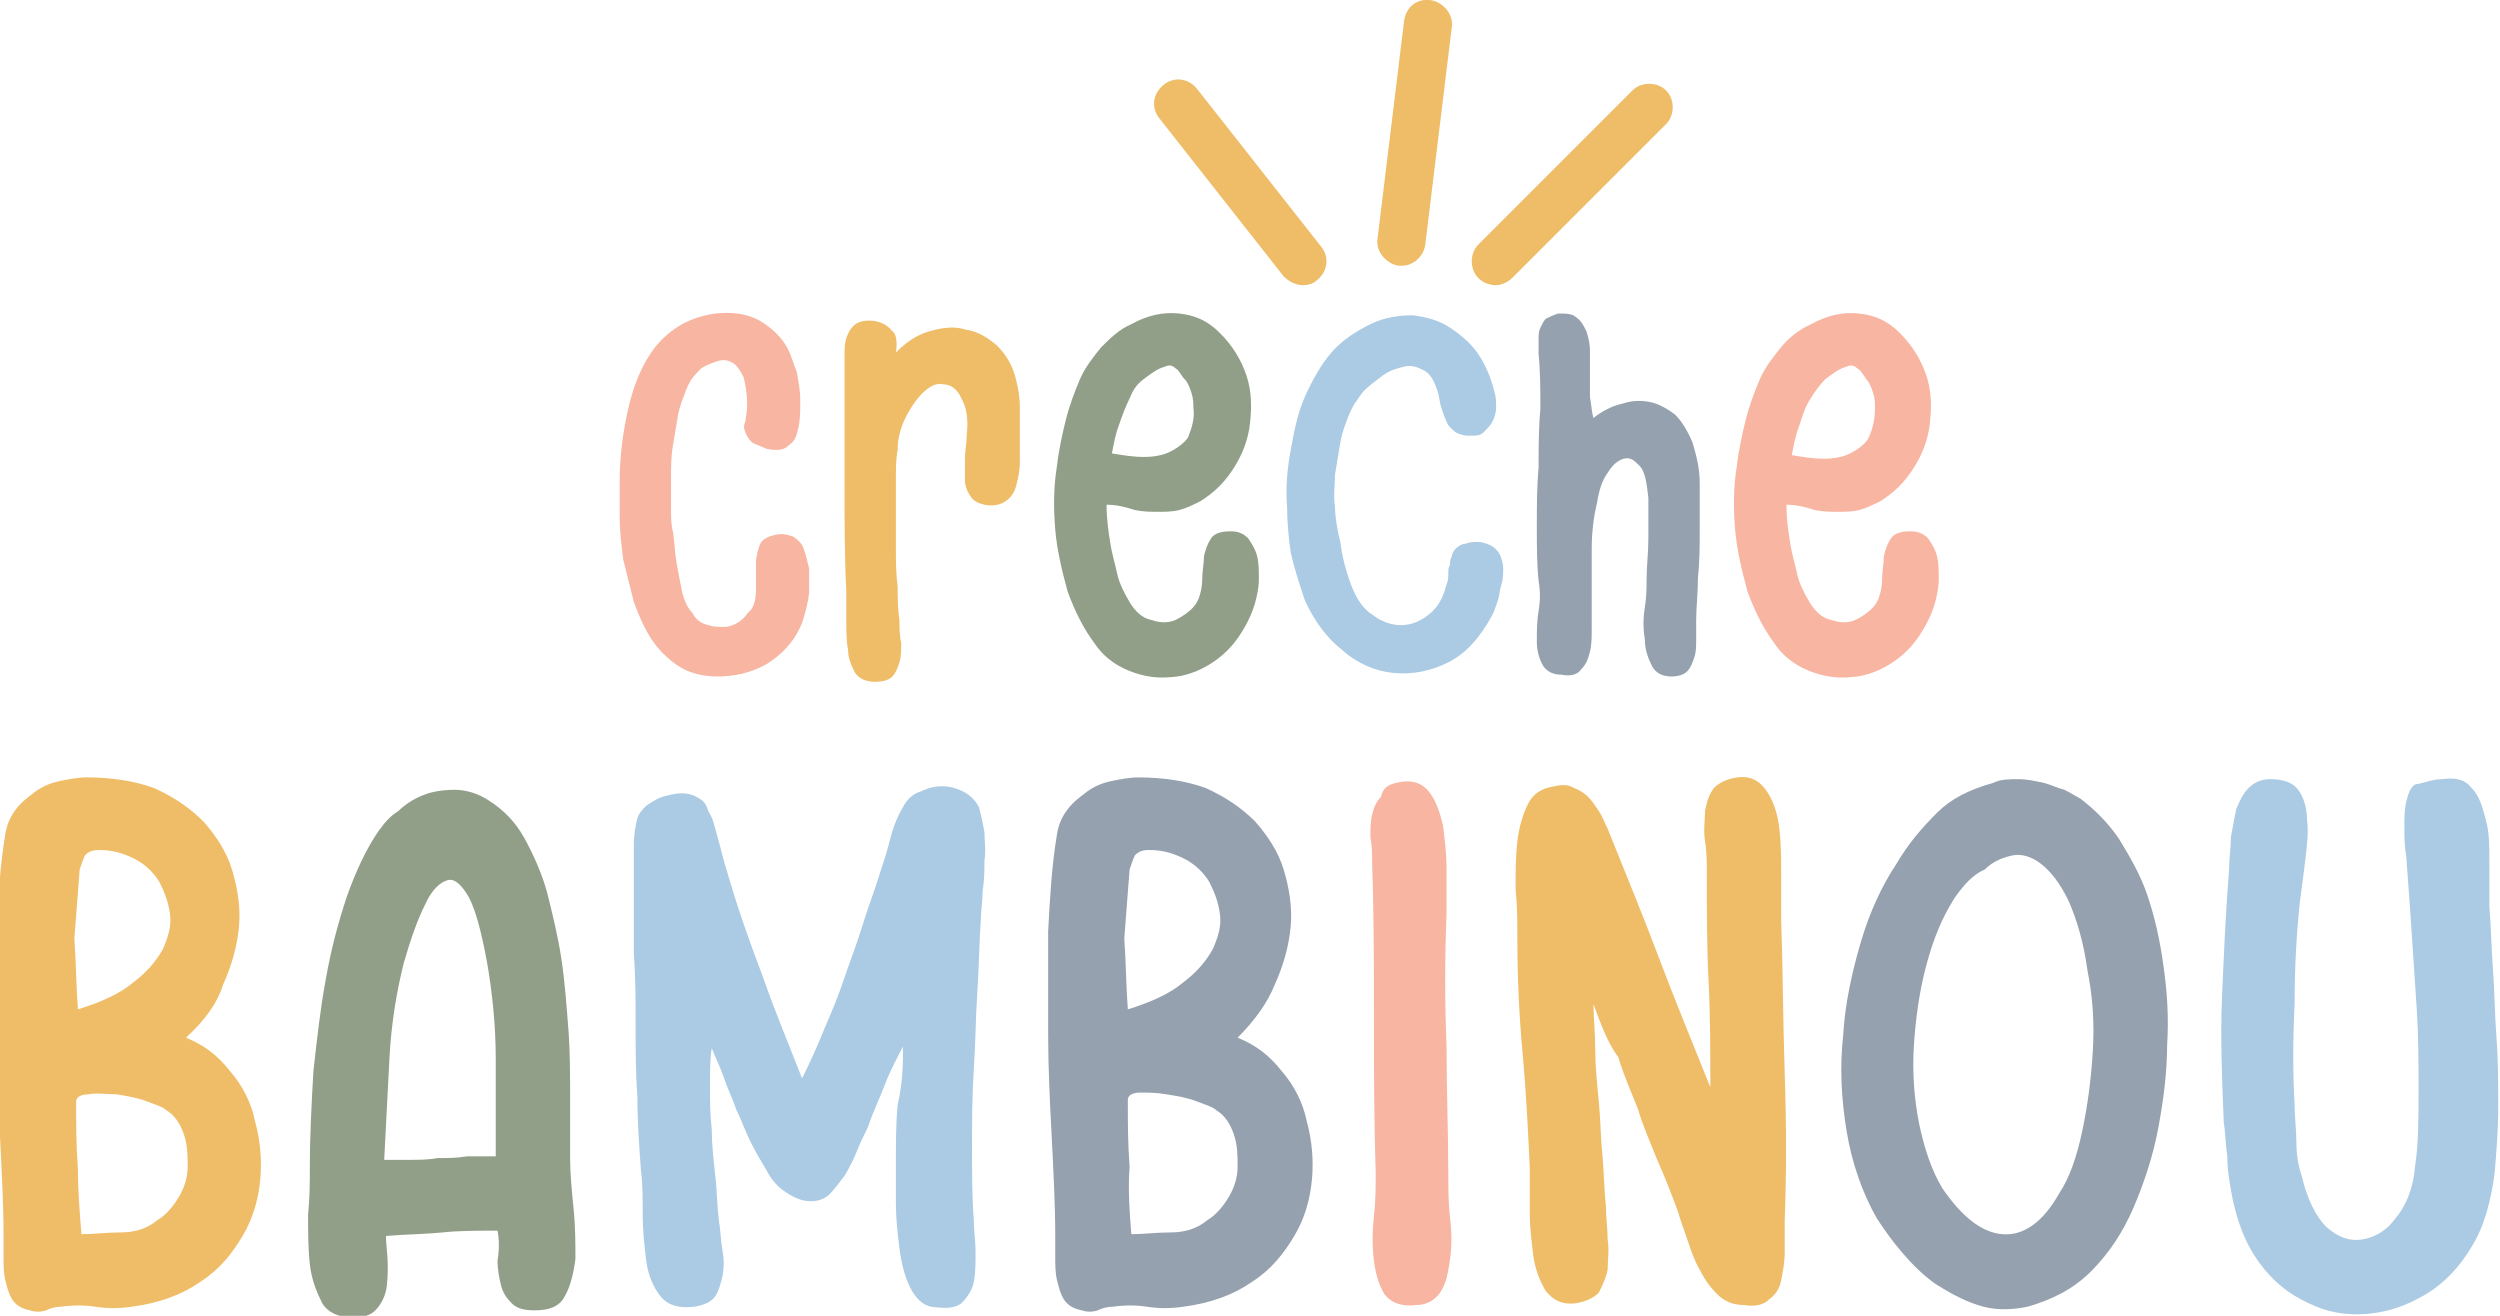 <?xml version="1.0" encoding="utf-8"?>
<!-- Generator: Adobe Illustrator 24.3.0, SVG Export Plug-In . SVG Version: 6.00 Build 0)  -->
<svg version="1.1" id="Calque_1" xmlns="http://www.w3.org/2000/svg" xmlns:xlink="http://www.w3.org/1999/xlink" x="0px" y="0px"
	width="285"
	height="150"
	 viewBox="0 0 141.2 74.3" style="enable-background:new 0 0 141.2 74.3;" xml:space="preserve">
<style type="text/css">
	.st0{fill:#F7B5A2;}
	.st1{fill:#EFBC67;}
	.st2{fill:#919F89;}
	.st3{fill:#ABCAE3;}
	.st4{fill:#95A1AE;}
</style>
<path class="st0" d="M40.4,17.7c0.9-0.1,1.8,0,2.5,0.4c0.7,0.4,1.3,1,1.6,1.6c0.2,0.4,0.3,0.8,0.5,1.3c0.1,0.5,0.2,1.1,0.2,1.6
	c0,0.5,0,1.1-0.1,1.5c-0.1,0.5-0.2,0.8-0.5,1c-0.2,0.2-0.4,0.3-0.7,0.3c-0.2,0-0.5,0-0.7-0.1c-0.2-0.1-0.5-0.2-0.7-0.3
	c-0.2-0.2-0.3-0.3-0.4-0.6c-0.1-0.2-0.1-0.4,0-0.6c0-0.2,0.1-0.5,0.1-0.9c0-0.7-0.1-1.2-0.2-1.6c-0.2-0.4-0.4-0.7-0.6-0.8
	c-0.3-0.2-0.6-0.2-0.9-0.1c-0.3,0.1-0.6,0.2-0.9,0.4c-0.3,0.3-0.6,0.6-0.8,1.1c-0.2,0.5-0.4,1-0.5,1.5c-0.1,0.6-0.2,1.2-0.3,1.8
	c-0.1,0.6-0.1,1.2-0.1,1.8c0,0.6,0,1.1,0,1.7c0,0.5,0,0.9,0.1,1.3c0.1,0.5,0.1,1.1,0.2,1.7c0.1,0.6,0.2,1.1,0.3,1.6
	c0.1,0.5,0.3,1,0.6,1.3c0.2,0.4,0.5,0.6,0.9,0.7c0.3,0.1,0.6,0.1,0.9,0.1c0.3,0,0.5-0.1,0.7-0.2c0.2-0.1,0.4-0.3,0.5-0.4
	c0.1-0.2,0.3-0.3,0.4-0.5c0.2-0.4,0.2-0.8,0.2-1.2c0-0.4,0-0.9,0-1.3c0-0.4,0.1-0.7,0.2-1c0.1-0.3,0.4-0.5,0.9-0.6
	c0.4-0.1,0.7,0,1,0.1c0.3,0.2,0.5,0.4,0.6,0.7c0.1,0.3,0.2,0.7,0.3,1.1c0,0.4,0,0.8,0,1.2c0,0.4-0.1,0.8-0.2,1.2
	c-0.1,0.4-0.2,0.7-0.3,0.9c-0.4,0.9-1.1,1.6-1.9,2.1c-0.9,0.5-1.8,0.7-2.8,0.7c-0.8,0-1.6-0.2-2.2-0.6c-0.6-0.4-1.1-0.9-1.5-1.5
	c-0.4-0.6-0.7-1.3-1-2.1c-0.2-0.8-0.4-1.6-0.6-2.4c-0.1-0.8-0.2-1.6-0.2-2.4c0-0.8,0-1.4,0-2c0-1.5,0.2-2.9,0.5-4.2
	c0.3-1.3,0.8-2.5,1.5-3.4C37.9,18.5,39,17.9,40.4,17.7"/>
<path class="st1" d="M50.6,19.9c0.6-0.6,1.2-1,1.9-1.2c0.7-0.2,1.4-0.3,2-0.1c0.7,0.1,1.2,0.4,1.8,0.9c0.5,0.5,0.9,1.1,1.1,2
	c0.1,0.4,0.2,0.9,0.2,1.5c0,0.6,0,1.1,0,1.7c0,0.5,0,0.9,0,1.4c0,0.5-0.1,0.9-0.2,1.3c-0.1,0.4-0.3,0.7-0.6,0.9
	c-0.3,0.2-0.7,0.3-1.2,0.2c-0.4-0.1-0.6-0.2-0.8-0.5c-0.2-0.3-0.3-0.6-0.3-0.9c0-0.4,0-0.8,0-1.2c0-0.4,0.1-0.9,0.1-1.3
	c0.1-0.9,0-1.6-0.3-2.1c-0.2-0.5-0.6-0.8-1-0.8c-0.4-0.1-0.8,0.1-1.2,0.5c-0.4,0.4-0.8,1-1.1,1.7c-0.2,0.5-0.3,1-0.3,1.5
	c-0.1,0.5-0.1,1.1-0.1,1.6c0,0.6,0,1.2,0,1.9c0,0.7,0,1.4,0,2.1c0,0.7,0,1.4,0.1,2.1c0,0.7,0,1.3,0.1,1.9c0,0.4,0,0.9,0.1,1.3
	c0,0.4,0,0.8-0.1,1.1c-0.1,0.3-0.2,0.6-0.4,0.8c-0.2,0.2-0.5,0.3-1,0.3c-0.5,0-0.9-0.2-1.1-0.5c-0.2-0.4-0.4-0.8-0.4-1.3
	c-0.1-0.5-0.1-1.1-0.1-1.7c0-0.6,0-1.1,0-1.6c-0.1-2-0.1-4-0.1-6.1c0-2.1,0-4.1,0-6v-1.2c0-0.4,0-0.7,0.1-1c0.1-0.3,0.2-0.5,0.4-0.7
	c0.2-0.2,0.5-0.3,0.9-0.3c0.5,0,1,0.2,1.3,0.6C50.6,18.8,50.7,19.3,50.6,19.9"/>
<path class="st2" d="M62.5,28.5c0,0.8,0.1,1.5,0.2,2.1c0.1,0.7,0.3,1.3,0.4,1.8c0.1,0.5,0.4,1.1,0.7,1.6c0.3,0.5,0.7,0.9,1.2,1
	c0.6,0.2,1.1,0.2,1.6-0.1c0.5-0.3,0.9-0.6,1.1-1.1c0.1-0.3,0.2-0.6,0.2-1.1c0-0.4,0.1-0.9,0.1-1.3c0.1-0.4,0.2-0.7,0.4-1
	c0.2-0.3,0.6-0.4,1.1-0.4c0.4,0,0.7,0.1,1,0.4c0.2,0.3,0.4,0.6,0.5,1c0.1,0.4,0.1,0.8,0.1,1.3s-0.1,0.9-0.2,1.3
	c-0.2,0.7-0.5,1.3-0.9,1.9c-0.4,0.6-0.9,1.1-1.5,1.5c-0.6,0.4-1.3,0.7-2,0.8c-0.8,0.1-1.5,0.1-2.4-0.2c-0.9-0.3-1.7-0.8-2.3-1.7
	c-0.6-0.8-1.1-1.8-1.5-2.9c-0.3-1.1-0.6-2.3-0.7-3.5c-0.1-1.2-0.1-2.4,0.1-3.6c0.1-0.9,0.3-1.8,0.5-2.6c0.2-0.8,0.5-1.6,0.8-2.3
	c0.3-0.7,0.8-1.3,1.2-1.8c0.5-0.5,1-1,1.7-1.3c0.9-0.5,1.8-0.7,2.7-0.6c0.9,0.1,1.6,0.4,2.3,1.1c0.7,0.7,1.2,1.5,1.5,2.4
	c0.3,0.9,0.3,1.8,0.2,2.7c-0.1,0.9-0.4,1.7-0.9,2.5s-1.1,1.4-1.9,1.9c-0.4,0.2-0.8,0.4-1.2,0.5c-0.4,0.1-0.8,0.1-1.2,0.1
	c-0.4,0-0.8,0-1.3-0.1C63.5,28.6,63,28.5,62.5,28.5 M67.4,23c0-0.2,0-0.5-0.1-0.8c-0.1-0.3-0.2-0.6-0.4-0.8s-0.3-0.5-0.5-0.6
	c-0.2-0.2-0.4-0.2-0.6-0.1c-0.4,0.1-0.8,0.4-1.2,0.7S64,22,63.8,22.5c-0.2,0.4-0.4,0.9-0.6,1.5c-0.2,0.5-0.3,1.1-0.4,1.6
	c0.6,0.1,1.2,0.2,1.8,0.2s1.1-0.1,1.5-0.3c0.4-0.2,0.8-0.5,1-0.8C67.3,24.2,67.5,23.6,67.4,23"/>
<path class="st3" d="M72.7,28.7c-0.1-1.1,0-2.2,0.2-3.3c0.2-1.1,0.4-2.1,0.8-3c0.4-0.9,0.9-1.8,1.5-2.5c0.6-0.7,1.4-1.2,2.2-1.6
	c0.8-0.4,1.7-0.5,2.4-0.5c0.8,0.1,1.5,0.3,2.1,0.7c0.6,0.4,1.2,0.9,1.6,1.5c0.4,0.6,0.7,1.3,0.9,2.1c0.1,0.3,0.1,0.6,0.1,0.9
	c0,0.3-0.1,0.6-0.2,0.8c-0.1,0.2-0.3,0.4-0.5,0.6c-0.2,0.2-0.4,0.2-0.8,0.2c-0.4,0-0.6-0.1-0.8-0.2c-0.2-0.2-0.4-0.3-0.5-0.6
	c-0.1-0.2-0.2-0.5-0.3-0.8c-0.1-0.3-0.1-0.6-0.2-0.9c-0.2-0.6-0.4-1-0.8-1.2c-0.4-0.2-0.7-0.3-1.1-0.2c-0.4,0.1-0.8,0.2-1.2,0.5
	c-0.4,0.3-0.8,0.6-1.1,0.9c-0.3,0.4-0.6,0.8-0.8,1.3c-0.2,0.5-0.4,1-0.5,1.6c-0.1,0.6-0.2,1.2-0.3,1.8c0,0.6-0.1,1.2,0,1.8
	c0,0.5,0.1,1.2,0.3,2c0.1,0.8,0.3,1.6,0.6,2.4c0.3,0.8,0.7,1.4,1.2,1.7c0.5,0.4,1.1,0.6,1.6,0.6c0.6,0,1.1-0.2,1.6-0.6
	c0.5-0.4,0.8-0.9,1-1.7c0.1-0.2,0.1-0.4,0.1-0.6c0-0.2,0-0.4,0.1-0.5c0-0.2,0-0.3,0.1-0.5c0-0.1,0.1-0.3,0.2-0.4
	c0.2-0.2,0.4-0.3,0.6-0.3c0.2-0.1,0.5-0.1,0.7-0.1c0.2,0,0.5,0.1,0.7,0.2c0.2,0.1,0.4,0.3,0.5,0.5c0.1,0.2,0.2,0.5,0.2,0.8
	c0,0.3,0,0.6-0.1,0.9c-0.1,0.3-0.1,0.6-0.2,0.9c-0.1,0.3-0.2,0.6-0.3,0.8c-0.7,1.3-1.5,2.2-2.5,2.7c-1,0.5-2,0.7-3.1,0.6
	c-1-0.1-2-0.5-2.9-1.3c-0.9-0.7-1.6-1.7-2.1-2.8c-0.3-0.9-0.6-1.8-0.8-2.7C72.8,30.5,72.7,29.6,72.7,28.7"/>
<path class="st4" d="M90,23.6c0.5-0.4,1.1-0.7,1.6-0.8c0.6-0.2,1.1-0.2,1.6-0.1c0.5,0.1,1,0.4,1.4,0.7c0.4,0.4,0.7,0.9,1,1.6
	c0.2,0.7,0.4,1.4,0.4,2.3C96,28.1,96,29,96,29.9c0,0.9,0,1.8-0.1,2.7c0,0.9-0.1,1.7-0.1,2.4c0,0.4,0,0.7,0,1.1c0,0.4,0,0.7-0.1,1
	c-0.1,0.3-0.2,0.6-0.4,0.8c-0.2,0.2-0.5,0.3-0.9,0.3c-0.5,0-0.9-0.2-1.1-0.6c-0.2-0.4-0.4-0.9-0.4-1.5c-0.1-0.6-0.1-1.2,0-1.8
	c0.1-0.6,0.1-1.2,0.1-1.6c0-0.7,0.1-1.5,0.1-2.3c0-0.8,0-1.6,0-2.3c-0.1-0.9-0.2-1.5-0.5-1.8c-0.3-0.3-0.5-0.5-0.9-0.4
	c-0.3,0.1-0.6,0.3-0.9,0.8c-0.3,0.4-0.5,1-0.6,1.7c-0.2,0.8-0.3,1.7-0.3,2.6c0,0.9,0,2,0,3.1c0,0.4,0,0.9,0,1.4c0,0.5,0,0.9-0.1,1.3
	c-0.1,0.4-0.2,0.7-0.5,1c-0.2,0.3-0.6,0.4-1.1,0.3c-0.5,0-0.9-0.2-1.1-0.6c-0.2-0.4-0.3-0.8-0.3-1.3c0-0.5,0-1.1,0.1-1.7
	c0.1-0.6,0.1-1.1,0-1.7c-0.1-1-0.1-2-0.1-3.1c0-1.1,0-2.2,0.1-3.3c0-1.1,0-2.2,0.1-3.3c0-1.1,0-2.1-0.1-3.1c0-0.3,0-0.6,0-0.8
	c0-0.3,0-0.5,0.1-0.7c0.1-0.2,0.2-0.4,0.3-0.5c0.2-0.1,0.4-0.2,0.7-0.3c0.4,0,0.8,0,1,0.2c0.3,0.2,0.4,0.4,0.6,0.8
	c0.1,0.3,0.2,0.7,0.2,1.1c0,0.4,0,0.9,0,1.3c0,0.4,0,0.9,0,1.3C89.9,23,89.9,23.3,90,23.6"/>
<path class="st0" d="M100.9,28.5c0,0.8,0.1,1.5,0.2,2.1c0.1,0.7,0.3,1.3,0.4,1.8c0.1,0.5,0.4,1.1,0.7,1.6c0.3,0.5,0.7,0.9,1.2,1
	c0.6,0.2,1.1,0.2,1.6-0.1c0.5-0.3,0.9-0.6,1.1-1.1c0.1-0.3,0.2-0.6,0.2-1.1c0-0.4,0.1-0.9,0.1-1.3c0.1-0.4,0.2-0.7,0.4-1
	c0.2-0.3,0.6-0.4,1.1-0.4c0.4,0,0.7,0.1,1,0.4c0.2,0.3,0.4,0.6,0.5,1c0.1,0.4,0.1,0.8,0.1,1.3s-0.1,0.9-0.2,1.3
	c-0.2,0.7-0.5,1.3-0.9,1.9c-0.4,0.6-0.9,1.1-1.5,1.5c-0.6,0.4-1.3,0.7-2,0.8c-0.8,0.1-1.5,0.1-2.4-0.2c-0.9-0.3-1.7-0.8-2.3-1.7
	c-0.6-0.8-1.1-1.8-1.5-2.9c-0.3-1.1-0.6-2.3-0.7-3.5c-0.1-1.2-0.1-2.4,0.1-3.6c0.1-0.9,0.3-1.8,0.5-2.6c0.2-0.8,0.5-1.6,0.8-2.3
	c0.3-0.7,0.8-1.3,1.2-1.8s1-1,1.7-1.3c0.9-0.5,1.8-0.7,2.7-0.6c0.9,0.1,1.6,0.4,2.3,1.1c0.7,0.7,1.2,1.5,1.5,2.4
	c0.3,0.9,0.3,1.8,0.2,2.7c-0.1,0.9-0.4,1.7-0.9,2.5c-0.5,0.8-1.1,1.4-1.9,1.9c-0.4,0.2-0.8,0.4-1.2,0.5c-0.4,0.1-0.8,0.1-1.2,0.1
	c-0.4,0-0.8,0-1.3-0.1C101.9,28.6,101.4,28.5,100.9,28.5 M105.9,23c0-0.2,0-0.5-0.1-0.8c-0.1-0.3-0.2-0.6-0.4-0.8
	c-0.2-0.3-0.3-0.5-0.5-0.6c-0.2-0.2-0.4-0.2-0.6-0.1c-0.4,0.1-0.8,0.4-1.2,0.7c-0.3,0.3-0.6,0.7-0.9,1.2s-0.4,0.9-0.6,1.5
	c-0.2,0.5-0.3,1.1-0.4,1.6c0.6,0.1,1.2,0.2,1.8,0.2s1.1-0.1,1.5-0.3c0.4-0.2,0.8-0.5,1-0.8C105.8,24.2,105.9,23.6,105.9,23"/>
<path class="st1" d="M10.5,58.6c1,0.4,1.8,1,2.5,1.9c0.7,0.8,1.2,1.8,1.4,2.8c0.3,1.1,0.4,2.2,0.3,3.3c-0.1,1.1-0.4,2.2-1,3.2
	c-0.6,1-1.3,1.9-2.4,2.6c-1,0.7-2.3,1.2-3.9,1.4c-0.7,0.1-1.3,0.1-2,0c-0.6-0.1-1.3-0.1-2,0c-0.3,0-0.6,0.1-0.8,0.2
	c-0.3,0.1-0.6,0.1-0.9,0c-0.5-0.1-0.8-0.3-1-0.6c-0.2-0.3-0.3-0.7-0.4-1.1c-0.1-0.4-0.1-0.9-0.1-1.3v-1.2c0-1.8-0.1-3.6-0.2-5.6
	c-0.1-1.9-0.2-3.9-0.2-5.8c0-2,0-3.9,0-5.8c0.1-1.9,0.2-3.7,0.5-5.5c0.1-0.6,0.3-1,0.6-1.4c0.3-0.4,0.7-0.7,1.1-1
	c0.4-0.3,0.9-0.5,1.4-0.6c0.5-0.1,1-0.2,1.5-0.2c1.4,0,2.7,0.2,3.8,0.6c1.1,0.5,2,1.1,2.8,1.9c0.7,0.8,1.3,1.7,1.6,2.7
	c0.3,1,0.5,2.1,0.4,3.2c-0.1,1.1-0.4,2.2-0.9,3.3C12.3,56.6,11.6,57.6,10.5,58.6 M4.4,57c1.3-0.4,2.4-0.9,3.1-1.5
	c0.8-0.6,1.3-1.2,1.7-1.9c0.3-0.7,0.5-1.3,0.4-2c-0.1-0.7-0.3-1.2-0.6-1.8c-0.3-0.5-0.8-1-1.4-1.3c-0.6-0.3-1.2-0.5-2-0.5
	c-0.4,0-0.6,0.1-0.8,0.3c-0.1,0.2-0.2,0.5-0.3,0.8c-0.1,1.3-0.2,2.6-0.3,3.9C4.3,54.4,4.3,55.7,4.4,57 M4.6,69.7
	c0.7,0,1.4-0.1,2.2-0.1c0.8,0,1.5-0.2,2.1-0.7c0.5-0.3,0.9-0.8,1.2-1.3c0.3-0.5,0.5-1.1,0.5-1.7c0-0.6,0-1.2-0.2-1.8
	c-0.2-0.6-0.5-1.1-1-1.4c-0.2-0.2-0.6-0.3-1.1-0.5c-0.5-0.2-1.1-0.3-1.7-0.4C6,61.8,5.5,61.7,5,61.8c-0.5,0-0.7,0.2-0.7,0.4
	c0,1.3,0,2.5,0.1,3.8C4.4,67.2,4.5,68.5,4.6,69.7"/>
<path class="st2" d="M28.1,69.5c-1.1,0-2.2,0-3.1,0.1c-1,0.1-2,0.1-3.2,0.2c0,0.5,0.1,1.1,0.1,1.6c0,0.5,0,1-0.1,1.5
	c-0.1,0.4-0.3,0.8-0.6,1.1c-0.3,0.3-0.7,0.4-1.3,0.4c-0.8,0-1.4-0.3-1.7-0.8c-0.3-0.6-0.6-1.3-0.7-2.2c-0.1-0.9-0.1-1.8-0.1-2.8
	c0.1-1,0.1-1.9,0.1-2.7c0-1.8,0.1-3.6,0.2-5.4c0.2-1.8,0.4-3.6,0.7-5.2c0.3-1.7,0.7-3.2,1.2-4.7c0.5-1.4,1.1-2.7,1.8-3.7
	c0.3-0.4,0.6-0.8,1.1-1.1c0.4-0.4,0.9-0.7,1.4-0.9c0.5-0.2,1.1-0.3,1.8-0.3c0.6,0,1.3,0.2,1.9,0.6c0.8,0.5,1.5,1.2,2,2.1
	c0.5,0.9,1,2,1.3,3.1c0.3,1.2,0.6,2.4,0.8,3.7c0.2,1.3,0.3,2.7,0.4,4c0.1,1.3,0.1,2.6,0.1,3.9v3.4c0,0.9,0.1,1.9,0.2,2.9
	c0.1,1,0.1,2,0.1,2.8c-0.1,0.8-0.3,1.6-0.6,2.1c-0.3,0.6-0.9,0.8-1.7,0.8c-0.6,0-1-0.1-1.3-0.4c-0.3-0.3-0.5-0.6-0.6-1
	c-0.1-0.4-0.2-0.9-0.2-1.4C28.2,70.6,28.2,70,28.1,69.5 M22.8,54.4c-0.4,1.6-0.7,3.4-0.8,5.3c-0.1,1.9-0.2,3.8-0.3,5.8
	c0.4,0,0.9,0,1.4,0c0.5,0,1.1,0,1.6-0.1c0.6,0,1.1,0,1.7-0.1c0.6,0,1.1,0,1.6,0C28,63.5,28,61.7,28,59.8c0-1.9-0.2-3.8-0.5-5.5
	c-0.3-1.6-0.6-2.8-1-3.6c-0.4-0.7-0.8-1.1-1.2-1c-0.4,0.1-0.9,0.5-1.3,1.4C23.6,51.9,23.2,53,22.8,54.4"/>
<path class="st3" d="M51,59.1c-0.3,0.6-0.7,1.3-1,2.1c-0.3,0.8-0.7,1.6-1,2.5c-0.2,0.4-0.4,0.8-0.6,1.3c-0.2,0.5-0.4,0.9-0.7,1.4
	c-0.3,0.4-0.6,0.8-0.9,1.1c-0.4,0.3-0.8,0.4-1.4,0.3c-0.4-0.1-0.8-0.3-1.2-0.6c-0.4-0.3-0.7-0.7-0.9-1.1c-0.3-0.5-0.6-1-0.9-1.6
	c-0.3-0.6-0.5-1.2-0.8-1.8c-0.2-0.6-0.5-1.2-0.7-1.8c-0.2-0.6-0.5-1.2-0.7-1.7c-0.1,0.6-0.1,1.3-0.1,2.1c0,0.8,0,1.6,0.1,2.5
	c0,0.8,0.1,1.7,0.2,2.6c0.1,0.9,0.1,1.7,0.2,2.5c0.1,0.6,0.1,1.1,0.2,1.7c0.1,0.5,0.1,1,0,1.5c-0.1,0.4-0.2,0.8-0.4,1.1
	c-0.2,0.3-0.6,0.5-1.2,0.6c-0.9,0.1-1.5-0.1-1.9-0.6c-0.4-0.5-0.7-1.2-0.8-2c-0.1-0.8-0.2-1.7-0.2-2.6s0-1.8-0.1-2.5
	c-0.1-1.4-0.2-2.8-0.2-4.2c-0.1-1.3-0.1-2.6-0.1-4c0-1.3,0-2.7-0.1-4c0-1.4,0-2.8,0-4.4c0-0.6,0-1.2,0-1.8c0-0.6,0.1-1.1,0.2-1.5
	c0.1-0.3,0.3-0.5,0.5-0.7c0.3-0.2,0.6-0.4,0.9-0.5c0.4-0.1,0.7-0.2,1.1-0.2c0.4,0,0.7,0.1,1,0.3c0.2,0.1,0.4,0.3,0.5,0.7
	c0.2,0.3,0.3,0.6,0.4,1c0.1,0.4,0.2,0.7,0.3,1.1c0.1,0.4,0.2,0.8,0.3,1.1c0.6,2.1,1.3,4.1,2.1,6.2c0.7,2,1.5,3.9,2.2,5.7
	c0.5-1,0.9-1.9,1.3-2.9c0.4-0.9,0.8-1.9,1.1-2.8c0.3-0.9,0.7-1.9,1-2.9c0.3-1,0.7-2,1-3c0.2-0.6,0.4-1.2,0.6-2
	c0.2-0.8,0.5-1.4,0.8-1.9c0.2-0.3,0.5-0.6,0.9-0.7c0.4-0.2,0.8-0.3,1.2-0.3c0.4,0,0.8,0.1,1.2,0.3c0.4,0.2,0.7,0.5,0.9,0.9
	c0.1,0.4,0.2,0.8,0.3,1.4c0,0.5,0.1,1,0,1.6c0,0.6,0,1.1-0.1,1.7c0,0.6-0.1,1.1-0.1,1.6c-0.1,1.3-0.1,2.7-0.2,4.1
	c-0.1,1.5-0.1,2.9-0.2,4.4s-0.1,2.9-0.1,4.4c0,1.5,0,2.8,0.1,4.1c0,0.6,0.1,1.2,0.1,1.8c0,0.6,0,1.2-0.1,1.7
	c-0.1,0.5-0.4,0.9-0.7,1.2c-0.4,0.3-0.9,0.3-1.7,0.2c-0.5-0.1-0.9-0.5-1.2-1.1c-0.3-0.6-0.5-1.4-0.6-2.2c-0.1-0.8-0.2-1.7-0.2-2.5
	v-2.2c0-1.2,0-2.4,0.1-3.4C51,61.1,51,60,51,59.1"/>
<path class="st4" d="M69.9,58.6c1,0.4,1.8,1,2.5,1.9c0.7,0.8,1.2,1.8,1.4,2.8c0.3,1.1,0.4,2.2,0.3,3.3c-0.1,1.1-0.4,2.2-1,3.2
	c-0.6,1-1.3,1.9-2.4,2.6c-1,0.7-2.3,1.2-3.9,1.4c-0.7,0.1-1.3,0.1-2,0c-0.6-0.1-1.3-0.1-2,0c-0.3,0-0.6,0.1-0.8,0.2
	c-0.3,0.1-0.6,0.1-0.9,0c-0.5-0.1-0.8-0.3-1-0.6c-0.2-0.3-0.3-0.7-0.4-1.1c-0.1-0.4-0.1-0.9-0.1-1.3v-1.2c0-1.8-0.1-3.6-0.2-5.6
	c-0.1-1.9-0.2-3.9-0.2-5.8c0-2,0-3.9,0-5.8c0.1-1.9,0.2-3.7,0.5-5.5c0.1-0.6,0.3-1,0.6-1.4c0.3-0.4,0.7-0.7,1.1-1
	c0.4-0.3,0.9-0.5,1.4-0.6c0.5-0.1,1-0.2,1.5-0.2c1.4,0,2.7,0.2,3.8,0.6c1.1,0.5,2,1.1,2.8,1.9c0.7,0.8,1.3,1.7,1.6,2.7
	c0.3,1,0.5,2.1,0.4,3.2c-0.1,1.1-0.4,2.2-0.9,3.3C71.6,56.6,70.9,57.6,69.9,58.6 M63.7,57c1.3-0.4,2.4-0.9,3.1-1.5
	c0.8-0.6,1.3-1.2,1.7-1.9c0.3-0.7,0.5-1.3,0.4-2c-0.1-0.7-0.3-1.2-0.6-1.8c-0.3-0.5-0.8-1-1.4-1.3c-0.6-0.3-1.2-0.5-2-0.5
	c-0.4,0-0.6,0.1-0.8,0.3c-0.1,0.2-0.2,0.5-0.3,0.8c-0.1,1.3-0.2,2.6-0.3,3.9C63.6,54.4,63.6,55.7,63.7,57 M63.9,69.7
	c0.7,0,1.4-0.1,2.2-0.1c0.8,0,1.5-0.2,2.1-0.7c0.5-0.3,0.9-0.8,1.2-1.3c0.3-0.5,0.5-1.1,0.5-1.7c0-0.6,0-1.2-0.2-1.8
	c-0.2-0.6-0.5-1.1-1-1.4c-0.2-0.2-0.6-0.3-1.1-0.5c-0.5-0.2-1.1-0.3-1.7-0.4c-0.6-0.1-1.1-0.1-1.5-0.1c-0.5,0-0.7,0.2-0.7,0.4
	c0,1.3,0,2.5,0.1,3.8C63.7,67.2,63.8,68.5,63.9,69.7"/>
<path class="st0" d="M78.9,44.2c0.8-0.2,1.4,0,1.8,0.5c0.4,0.5,0.6,1.1,0.8,1.9c0.1,0.8,0.2,1.6,0.2,2.5c0,0.9,0,1.7,0,2.5
	c-0.1,2.5-0.1,5,0,7.5c0,2.4,0.1,4.9,0.1,7.3c0,0.7,0,1.5,0.1,2.4c0.1,0.8,0.1,1.6,0,2.3c-0.1,0.7-0.2,1.3-0.5,1.8
	c-0.3,0.5-0.8,0.8-1.4,0.8c-0.8,0.1-1.4-0.1-1.8-0.6c-0.3-0.5-0.5-1.1-0.6-1.9c-0.1-0.8-0.1-1.6,0-2.5c0.1-0.9,0.1-1.7,0.1-2.5
	c-0.1-3-0.1-6-0.1-8.8c0-2.9,0-5.7-0.1-8.6c0-0.5,0-1-0.1-1.5c0-0.5,0-0.9,0.1-1.3c0.1-0.4,0.2-0.7,0.5-1
	C78.1,44.5,78.4,44.3,78.9,44.2"/>
<path class="st1" d="M90,56.7c0,0.8,0.1,1.7,0.1,2.6c0,0.9,0.1,1.9,0.2,2.9c0.1,1,0.1,2,0.2,3c0.1,1,0.1,2,0.2,2.9
	c0,0.6,0.1,1.3,0.1,1.9c0.1,0.6,0,1.2,0,1.7c-0.1,0.5-0.3,0.9-0.5,1.3c-0.3,0.3-0.7,0.5-1.3,0.6c-0.8,0.1-1.3-0.2-1.7-0.7
	c-0.3-0.5-0.6-1.2-0.7-2c-0.1-0.8-0.2-1.6-0.2-2.5c0-0.9,0-1.7,0-2.5c-0.1-2.1-0.2-4.2-0.4-6.4c-0.2-2.1-0.3-4.3-0.3-6.6
	c0-0.8,0-1.7-0.1-2.7c0-1,0-1.8,0.1-2.7c0.1-0.8,0.3-1.5,0.6-2.1c0.3-0.6,0.8-0.9,1.5-1c0.4-0.1,0.8-0.1,1.1,0.1
	c0.3,0.1,0.6,0.3,0.8,0.5c0.2,0.2,0.4,0.5,0.6,0.8c0.2,0.3,0.3,0.6,0.5,1c1,2.5,2,4.9,2.9,7.3c0.9,2.4,1.9,4.8,2.9,7.3
	c0-2,0-4-0.1-6c-0.1-2-0.1-4.1-0.1-6.1c0-0.6,0-1.2-0.1-1.8c-0.1-0.6,0-1.2,0-1.7c0.1-0.5,0.2-0.9,0.5-1.3c0.3-0.3,0.7-0.5,1.3-0.6
	c0.8-0.1,1.3,0.2,1.7,0.8c0.4,0.6,0.6,1.3,0.7,2.1c0.1,0.9,0.1,1.7,0.1,2.7c0,0.9,0,1.7,0,2.4c0.1,2.8,0.1,5.7,0.2,8.7
	c0.1,3,0.1,5.8,0,8.3v1.8c0,0.6-0.1,1.1-0.2,1.6c-0.1,0.5-0.3,0.8-0.7,1.1c-0.3,0.3-0.8,0.4-1.4,0.3c-0.6,0-1.1-0.2-1.5-0.6
	c-0.4-0.4-0.7-0.8-1-1.4c-0.3-0.5-0.5-1.1-0.7-1.7c-0.2-0.6-0.4-1.1-0.5-1.5c-0.4-1.1-0.8-2.1-1.2-3c-0.4-1-0.8-1.9-1.1-2.9
	c-0.4-1-0.8-1.9-1.1-2.9C90.8,58.9,90.4,57.8,90,56.7"/>
<path class="st4" d="M112.6,44.2c0.4-0.2,0.9-0.2,1.4-0.2c0.5,0,0.9,0.1,1.4,0.2c0.4,0.1,0.8,0.3,1.2,0.4c0.4,0.2,0.7,0.4,0.9,0.5
	c0.8,0.6,1.6,1.4,2.2,2.3c0.6,1,1.2,2,1.6,3.2c0.4,1.2,0.7,2.5,0.9,4c0.2,1.4,0.3,2.9,0.2,4.4c0,1.5-0.2,3.1-0.5,4.7
	c-0.3,1.6-0.8,3.1-1.4,4.5c-0.6,1.4-1.4,2.6-2.4,3.6c-1,1-2.2,1.6-3.6,2c-1,0.2-1.9,0.2-2.8-0.1c-0.9-0.3-1.6-0.7-2.4-1.2
	c-0.7-0.5-1.3-1.1-1.9-1.8c-0.6-0.7-1-1.3-1.4-1.9c-0.8-1.4-1.4-3.1-1.7-4.9c-0.3-1.8-0.4-3.6-0.2-5.4c0.1-1.8,0.5-3.6,1-5.3
	c0.5-1.7,1.2-3.2,2-4.4c0.7-1.2,1.5-2.1,2.3-2.9C110.2,45.1,111.2,44.6,112.6,44.2 M110.4,50.7c-0.7,1.1-1.2,2.3-1.6,3.8
	c-0.4,1.5-0.6,3-0.7,4.5c-0.1,1.5,0,3,0.3,4.5c0.3,1.4,0.7,2.6,1.3,3.6c1.1,1.6,2.2,2.5,3.4,2.6c1.2,0.1,2.3-0.7,3.2-2.3
	c0.6-0.9,1-2.1,1.3-3.5c0.3-1.4,0.5-2.9,0.6-4.5c0.1-1.6,0-3.1-0.3-4.6c-0.2-1.5-0.6-2.9-1.1-4c-0.5-1-1-1.6-1.5-2
	c-0.5-0.4-1.1-0.6-1.6-0.5c-0.5,0.1-1.1,0.3-1.6,0.8C111.4,49.4,110.9,50,110.4,50.7"/>
<path class="st3" d="M137.9,44c0.8-0.1,1.3,0,1.7,0.5c0.4,0.4,0.6,1,0.8,1.8c0.2,0.7,0.2,1.5,0.2,2.4c0,0.9,0,1.7,0,2.5
	c0.1,1.1,0.1,2.2,0.2,3.5c0.1,1.3,0.1,2.6,0.2,3.9c0.1,1.3,0.1,2.6,0.1,3.9c0,1.3-0.1,2.5-0.2,3.7c-0.2,1.6-0.6,3.1-1.3,4.2
	c-0.7,1.2-1.6,2.1-2.6,2.7c-1,0.6-2.1,1-3.3,1.1c-1.2,0.1-2.3-0.1-3.3-0.6c-1.1-0.5-2-1.2-2.8-2.3c-0.8-1.1-1.3-2.4-1.6-4.1
	c-0.1-0.6-0.2-1.2-0.2-1.9c-0.1-0.6-0.1-1.3-0.2-1.9c-0.1-2.4-0.2-4.8-0.1-7.1c0.1-2.3,0.2-4.7,0.4-7.2c0-0.6,0.1-1.2,0.1-1.8
	c0.1-0.6,0.2-1.1,0.3-1.6c0.2-0.5,0.4-0.9,0.7-1.2c0.3-0.3,0.7-0.5,1.2-0.5c0.8,0,1.3,0.2,1.6,0.6c0.3,0.4,0.5,1,0.5,1.7
	c0.1,0.7,0,1.4-0.1,2.3c-0.1,0.8-0.2,1.6-0.3,2.3c-0.2,1.9-0.3,3.8-0.3,5.8c-0.1,2-0.1,3.9,0,5.7c0,0.7,0.1,1.4,0.1,2.1
	c0,0.7,0.1,1.3,0.3,1.9c0.3,1.3,0.8,2.3,1.4,2.9c0.7,0.6,1.3,0.8,2,0.7c0.7-0.1,1.4-0.5,1.9-1.2c0.6-0.7,1-1.7,1.1-2.9
	c0.2-1.3,0.2-2.8,0.2-4.3c0-1.5,0-3-0.1-4.6c-0.1-1.5-0.2-3-0.3-4.5c-0.1-1.5-0.2-2.9-0.3-4.2c-0.1-0.5-0.1-1.1-0.1-1.6
	c0-0.5,0-1,0.1-1.4c0.1-0.4,0.2-0.8,0.5-1C137,44.2,137.4,44,137.9,44"/>
<path class="st1" d="M73.6,16.1c-0.4,0-0.8-0.2-1.1-0.5l-7-8.9c-0.5-0.6-0.4-1.4,0.2-1.9c0.6-0.5,1.4-0.4,1.9,0.2l7,8.9
	c0.5,0.6,0.4,1.4-0.2,1.9C74.2,16,73.9,16.1,73.6,16.1"/>
<path class="st1" d="M79.2,15c-0.1,0-0.1,0-0.2,0c-0.7-0.1-1.3-0.8-1.2-1.5l1.5-12.3C79.4,0.4,80-0.1,80.8,0
	c0.7,0.1,1.3,0.8,1.2,1.5l-1.5,12.3C80.4,14.5,79.8,15,79.2,15"/>
<path class="st1" d="M84.5,16.1c-0.3,0-0.7-0.1-1-0.4c-0.5-0.5-0.5-1.4,0-1.9l8.7-8.7c0.5-0.5,1.4-0.5,1.9,0s0.5,1.4,0,1.9l-8.7,8.7
	C85.2,15.9,84.8,16.1,84.5,16.1"/>
</svg>
